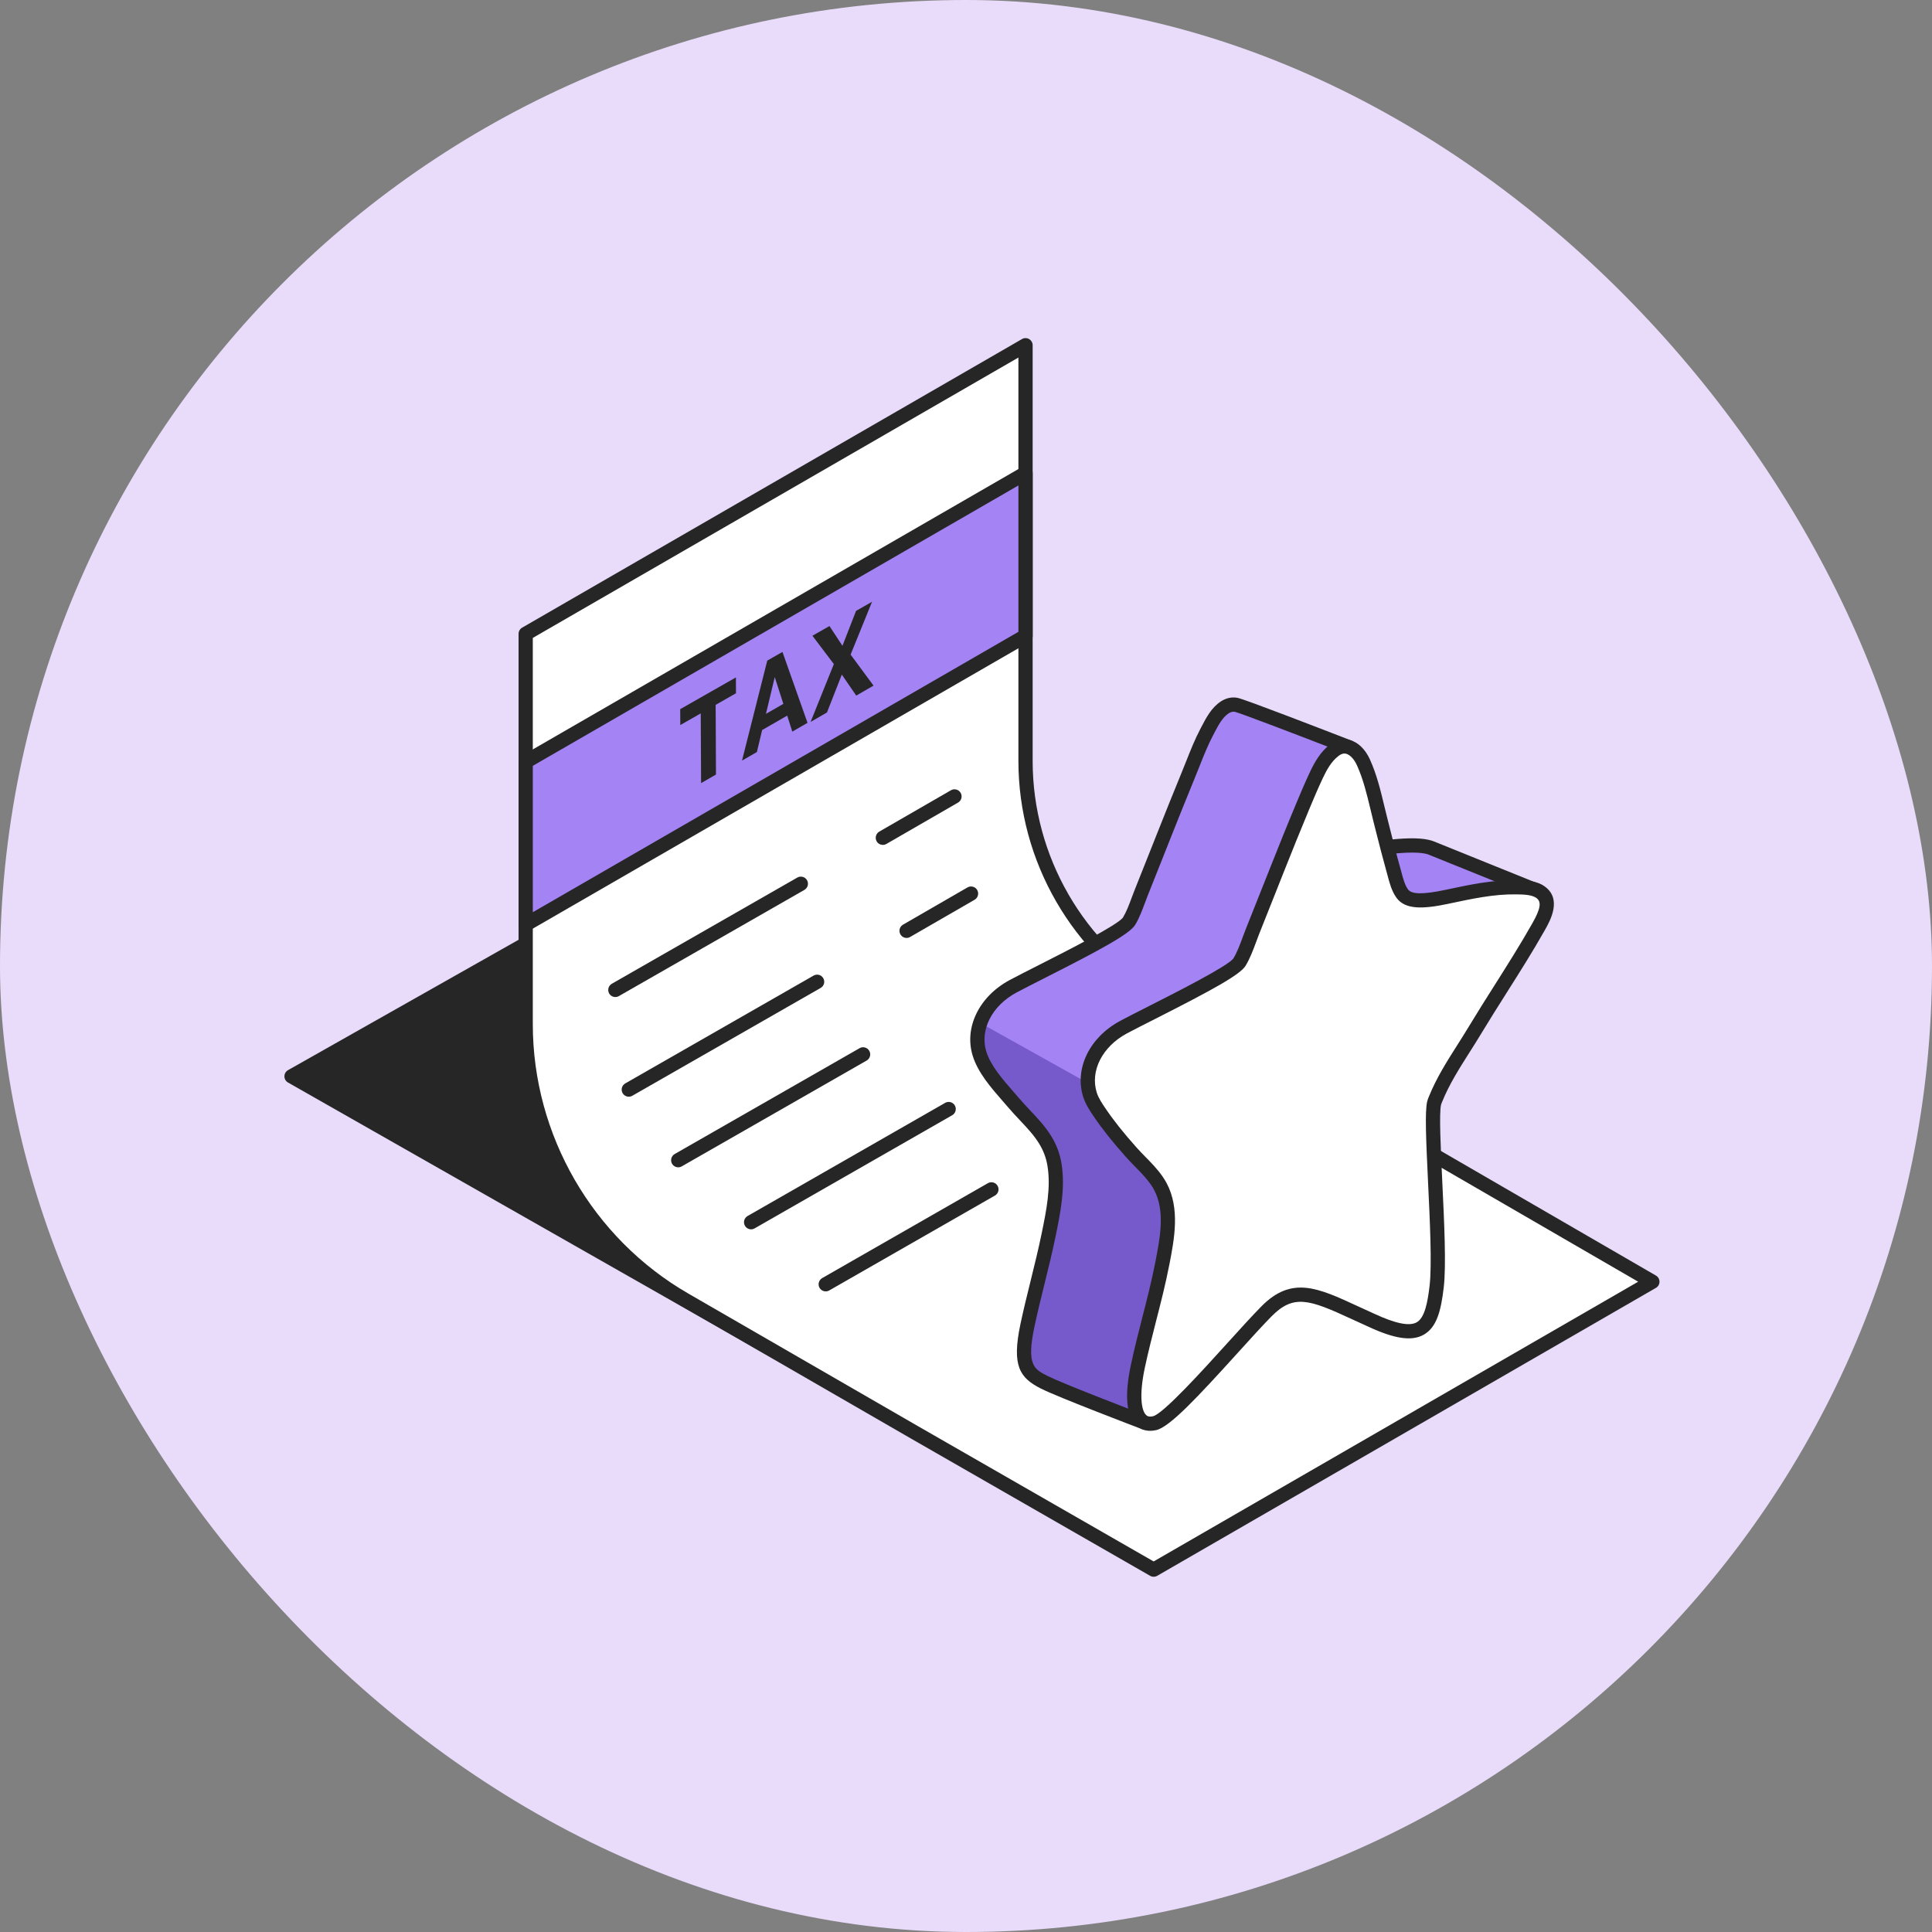 <svg width="80" height="80" viewBox="0 0 80 80" fill="none" xmlns="http://www.w3.org/2000/svg">
<rect x="0" y="0" width="80" height="80" fill="#808080" stroke="none"/>
<rect width="80" height="80" rx="40" fill="#E9DCFA"/>
<path d="M32.179 56.009L12.072 44.569L34.874 31.676L32.179 56.009Z" fill="#262626"/>
<path d="M32.179 56.304C32.129 56.304 32.078 56.291 32.033 56.265L11.926 44.825C11.834 44.773 11.777 44.675 11.777 44.568C11.777 44.462 11.835 44.364 11.927 44.312L34.729 31.419C34.825 31.365 34.944 31.368 35.037 31.43C35.129 31.491 35.179 31.598 35.167 31.708L32.472 56.042C32.461 56.14 32.401 56.227 32.313 56.272C32.271 56.293 32.225 56.304 32.179 56.304ZM12.669 44.57L31.936 55.532L34.518 32.216L12.669 44.57Z" fill="#262626"/>
<path d="M58.564 47.361L48.141 41.343C44.629 39.316 42.465 35.568 42.465 31.512V14.295L21.768 26.245V42.406C21.768 47.115 24.28 51.467 28.358 53.822L37.866 59.311L47.771 64.996L68.421 53.073L58.564 47.361Z" fill="white"/>
<path d="M47.771 65.29C47.72 65.29 47.669 65.277 47.624 65.251L37.719 59.566L28.211 54.077C24.055 51.677 21.473 47.205 21.473 42.406V26.245C21.473 26.14 21.529 26.042 21.62 25.99L42.318 14.04C42.409 13.987 42.521 13.987 42.612 14.04C42.704 14.092 42.76 14.19 42.76 14.295V31.512C42.76 35.45 44.878 39.119 48.288 41.088L58.711 47.105C58.711 47.106 58.711 47.106 58.711 47.106L68.569 52.818C68.66 52.871 68.716 52.968 68.716 53.074C68.716 53.179 68.659 53.276 68.569 53.328L47.918 65.251C47.872 65.277 47.822 65.29 47.771 65.29ZM22.062 26.415V42.406C22.062 46.995 24.531 51.272 28.506 53.566L38.013 59.055L47.77 64.656L67.833 53.073L58.416 47.616L47.994 41.599C44.402 39.525 42.17 35.66 42.17 31.512V14.805L22.062 26.415Z" fill="#262626"/>
<path d="M21.768 31.542L42.465 19.592V26.334L21.768 38.283V31.542Z" fill="#A483F4"/>
<path d="M36.557 34.985C36.455 34.985 36.356 34.933 36.301 34.838C36.22 34.697 36.268 34.517 36.409 34.435L39.376 32.723C39.517 32.641 39.697 32.69 39.779 32.831C39.86 32.971 39.812 33.152 39.671 33.233L36.704 34.946C36.657 34.973 36.607 34.985 36.557 34.985Z" fill="#262626"/>
<path d="M25.481 41.285C25.378 41.285 25.279 41.232 25.224 41.137C25.144 40.996 25.193 40.816 25.334 40.735L33.015 36.338C33.156 36.257 33.336 36.306 33.417 36.447C33.498 36.588 33.449 36.768 33.308 36.849L25.627 41.246C25.581 41.273 25.53 41.285 25.481 41.285Z" fill="#262626"/>
<path d="M37.539 38.838C37.437 38.838 37.338 38.785 37.284 38.69C37.202 38.549 37.251 38.369 37.392 38.288L40.062 36.746C40.203 36.665 40.383 36.713 40.464 36.854C40.545 36.995 40.497 37.175 40.356 37.257L37.686 38.798C37.64 38.825 37.589 38.838 37.539 38.838Z" fill="#262626"/>
<path d="M26.037 45.412C25.935 45.412 25.836 45.359 25.781 45.264C25.7 45.123 25.749 44.943 25.89 44.862L33.689 40.397C33.831 40.316 34.01 40.365 34.091 40.506C34.172 40.647 34.123 40.827 33.982 40.908L26.183 45.373C26.137 45.4 26.087 45.412 26.037 45.412Z" fill="#262626"/>
<path d="M28.084 48.336C27.982 48.336 27.883 48.283 27.828 48.188C27.747 48.047 27.796 47.867 27.937 47.786L35.593 43.403C35.734 43.322 35.914 43.371 35.995 43.513C36.076 43.654 36.027 43.834 35.886 43.915L28.23 48.297C28.184 48.324 28.134 48.336 28.084 48.336Z" fill="#262626"/>
<path d="M31.102 50.904C30.999 50.904 30.9 50.85 30.846 50.755C30.765 50.614 30.814 50.434 30.955 50.353L39.136 45.667C39.277 45.586 39.458 45.635 39.538 45.776C39.619 45.918 39.57 46.098 39.429 46.179L31.248 50.864C31.202 50.891 31.151 50.904 31.102 50.904Z" fill="#262626"/>
<path d="M34.191 53.473C34.089 53.473 33.99 53.42 33.935 53.325C33.855 53.184 33.904 53.004 34.045 52.923L40.906 48.993C41.048 48.912 41.228 48.962 41.308 49.102C41.389 49.244 41.34 49.424 41.199 49.505L34.338 53.434C34.291 53.461 34.241 53.473 34.191 53.473Z" fill="#262626"/>
<path d="M28.17 30.023L28.166 29.365L30.473 28.05L30.475 28.706L29.634 29.187L29.647 32.072L29.031 32.427L29.016 29.54L28.17 30.023Z" fill="#262626"/>
<path d="M32.4 26.995L33.438 29.931L32.807 30.295L32.597 29.632L31.558 30.23L31.341 31.14L30.725 31.495L31.771 27.354L32.4 26.995ZM32.437 29.146L32.085 28.049L32.077 28.054L31.716 29.559L32.437 29.146Z" fill="#262626"/>
<path d="M33.641 26.325L34.346 25.923L34.884 26.742L35.447 25.296L36.109 24.918L35.222 27.106L36.171 28.39L35.455 28.803L34.858 27.934L34.243 29.502L33.565 29.893L34.528 27.498L33.641 26.325Z" fill="#262626"/>
<path d="M43.281 47.204C42.934 46.636 42.425 46.197 41.952 45.642C41.456 45.06 40.795 44.383 40.56 43.636C40.25 42.646 40.755 41.481 41.949 40.84C43.142 40.2 46.462 38.627 46.754 38.142C46.969 37.782 47.1 37.349 47.256 36.962C47.564 36.196 47.866 35.427 48.171 34.66C48.508 33.811 48.846 32.963 49.194 32.119C49.442 31.518 49.664 30.889 49.97 30.308C50.16 29.948 50.358 29.528 50.708 29.295C50.874 29.184 51.038 29.156 51.189 29.185C51.479 29.241 55.847 30.938 55.847 30.938C55.847 30.938 53.238 34.958 53.49 35.307C53.743 35.657 54.323 35.657 55.334 35.443C56.185 35.263 58.504 34.796 59.279 35.12C59.576 35.243 63.691 36.902 63.691 36.902C63.574 38.042 55.005 43.151 54.811 43.986C54.616 44.82 55.115 49.895 54.916 51.583C54.718 53.272 54.345 53.967 52.21 52.974C50.099 52.03 48.671 57.641 47.416 58.913C47.416 58.913 43.954 57.597 43.239 57.237C42.571 56.9 42.177 56.61 42.544 54.879C42.811 53.619 43.166 52.379 43.425 51.117C43.616 50.181 43.824 49.175 43.66 48.207C43.594 47.817 43.459 47.494 43.281 47.204Z" fill="#A483F4"/>
<path d="M40.591 42.359L45.046 44.846C45.046 44.846 46.441 47.261 48.168 49.237C48.984 50.171 48.12 52.677 47.418 55.3C46.687 57.951 47.152 58.852 47.152 58.852L42.755 56.931C42.755 56.931 42.066 56.397 42.645 54.43C44.418 48.404 43.736 47.517 42.35 46.231C40.287 44.318 40.362 43.12 40.591 42.359Z" fill="#765ACC"/>
<path d="M47.417 59.208C47.382 59.208 47.346 59.201 47.312 59.188C47.17 59.134 43.828 57.863 43.107 57.5C42.221 57.053 41.887 56.559 42.256 54.818C42.385 54.213 42.535 53.605 42.68 53.018C42.838 52.377 43.002 51.713 43.136 51.058C43.328 50.122 43.524 49.166 43.37 48.257C43.315 47.936 43.204 47.642 43.03 47.358C43.03 47.358 43.03 47.358 43.03 47.358C42.817 47.009 42.53 46.704 42.225 46.38C42.062 46.207 41.894 46.028 41.728 45.833C41.657 45.75 41.582 45.664 41.506 45.577C41.034 45.035 40.498 44.422 40.28 43.724C39.912 42.554 40.541 41.261 41.81 40.581C42.106 40.422 42.521 40.212 43.002 39.968C44.152 39.385 46.291 38.301 46.502 37.989C46.644 37.752 46.752 37.463 46.856 37.184C46.898 37.072 46.939 36.96 46.983 36.852C47.202 36.308 47.418 35.762 47.634 35.216L47.898 34.551C48.222 33.734 48.569 32.864 48.922 32.007C48.987 31.849 49.05 31.69 49.114 31.53C49.292 31.079 49.477 30.613 49.71 30.171L49.76 30.076C49.949 29.714 50.163 29.304 50.545 29.05C50.765 28.904 51.007 28.85 51.245 28.896C51.538 28.952 54.924 30.263 55.955 30.663C56.037 30.695 56.101 30.763 56.128 30.847C56.156 30.932 56.143 31.024 56.095 31.098C55.03 32.739 53.878 34.708 53.776 35.184C53.965 35.342 54.434 35.332 55.273 35.155C57.443 34.696 58.791 34.596 59.393 34.848C59.684 34.969 63.76 36.612 63.801 36.629C63.923 36.678 63.998 36.802 63.984 36.932C63.914 37.62 62.263 38.84 58.776 41.269C57.213 42.358 55.27 43.711 55.096 44.063C55.016 44.438 55.084 45.863 55.15 47.241C55.232 48.947 55.316 50.712 55.209 51.618C55.093 52.605 54.913 53.277 54.376 53.577C53.883 53.852 53.177 53.748 52.086 53.241C50.945 52.731 49.873 54.947 49.013 56.727C48.512 57.765 48.079 58.661 47.627 59.12C47.57 59.177 47.494 59.208 47.417 59.208ZM43.533 47.05C43.747 47.4 43.884 47.762 43.951 48.158C44.123 49.176 43.907 50.233 43.716 51.165C43.577 51.843 43.412 52.512 43.252 53.159C43.108 53.742 42.959 54.345 42.833 54.94C42.496 56.531 42.826 56.698 43.373 56.973C43.971 57.275 46.598 58.285 47.331 58.565C47.683 58.125 48.073 57.319 48.482 56.471C49.504 54.356 50.662 51.959 52.331 52.705C53.212 53.115 53.786 53.231 54.089 53.062C54.425 52.875 54.545 52.224 54.624 51.549C54.725 50.691 54.638 48.873 54.561 47.269C54.475 45.464 54.427 44.337 54.524 43.919C54.627 43.476 55.679 42.708 58.439 40.786C60.085 39.639 62.736 37.792 63.295 37.06C62.35 36.679 59.418 35.497 59.166 35.392C58.948 35.3 58.143 35.151 55.395 35.732C54.374 35.947 53.618 35.987 53.252 35.48C53.135 35.318 52.894 34.984 55.404 31.082C53.742 30.438 51.356 29.526 51.131 29.474C51.049 29.459 50.963 29.48 50.872 29.54C50.615 29.711 50.446 30.035 50.282 30.349L50.231 30.446C50.013 30.859 49.835 31.311 49.662 31.747C49.597 31.91 49.533 32.072 49.467 32.231C49.115 33.086 48.769 33.953 48.445 34.768L48.182 35.433C47.966 35.98 47.749 36.527 47.529 37.072C47.488 37.176 47.448 37.282 47.408 37.39C47.295 37.694 47.178 38.009 47.007 38.293C46.783 38.667 45.623 39.3 43.269 40.493C42.791 40.736 42.378 40.945 42.088 41.1C41.073 41.645 40.561 42.651 40.842 43.548C41.024 44.128 41.516 44.692 41.95 45.189C42.028 45.279 42.104 45.366 42.177 45.451C42.333 45.635 42.496 45.808 42.654 45.976C42.98 46.322 43.288 46.65 43.533 47.05Z" fill="#262626"/>
<path d="M47.891 48.876C47.597 48.453 47.183 48.095 46.846 47.717C46.374 47.189 45.921 46.642 45.525 46.054C45.373 45.829 45.215 45.591 45.133 45.33C44.822 44.34 45.327 43.175 46.521 42.534C47.715 41.894 51.035 40.321 51.326 39.836C51.562 39.443 51.703 38.967 51.873 38.544C52.206 37.715 52.533 36.883 52.863 36.052C53.214 35.169 53.567 34.286 53.934 33.41C54.119 32.966 54.306 32.523 54.511 32.088C54.691 31.708 54.906 31.326 55.247 31.067C55.761 30.676 56.231 31.072 56.455 31.566C56.803 32.335 56.957 33.159 57.163 33.971C57.335 34.645 57.501 35.321 57.69 35.991C57.782 36.317 57.86 36.72 58.063 37.001C58.315 37.35 58.896 37.35 59.906 37.137C60.838 36.94 61.803 36.727 62.764 36.74C63.088 36.744 63.508 36.745 63.784 36.94C64.3 37.304 63.944 37.958 63.712 38.37C62.882 39.839 61.926 41.242 61.055 42.689C60.497 43.617 59.85 44.502 59.443 45.512C59.42 45.567 59.396 45.621 59.383 45.679C59.189 46.514 59.687 51.588 59.489 53.277C59.29 54.965 58.917 55.661 56.782 54.667C54.671 53.724 53.697 53.028 52.442 54.3C51.187 55.572 48.541 58.761 47.812 58.93C47.083 59.1 46.75 58.303 47.117 56.573C47.419 55.147 47.851 53.751 48.128 52.319C48.326 51.299 48.568 50.107 48.047 49.129C48 49.042 47.948 48.958 47.891 48.876Z" fill="white"/>
<path d="M21.767 38.578C21.716 38.578 21.666 38.565 21.62 38.538C21.529 38.486 21.473 38.388 21.473 38.283V31.542C21.473 31.436 21.529 31.339 21.62 31.287L42.318 19.337C42.409 19.284 42.521 19.284 42.612 19.337C42.704 19.389 42.76 19.486 42.76 19.592V26.333C42.76 26.439 42.704 26.536 42.612 26.588L21.915 38.538C21.869 38.565 21.818 38.578 21.767 38.578ZM22.062 31.712V37.773L42.17 26.163V20.102L22.062 31.712Z" fill="#262626"/>
<path d="M47.627 59.247C47.349 59.247 47.16 59.127 47.042 59.012C46.633 58.611 46.562 57.77 46.829 56.511C46.968 55.855 47.136 55.197 47.299 54.56C47.492 53.809 47.69 53.032 47.84 52.262L47.849 52.213C48.038 51.24 48.251 50.138 47.787 49.267C47.748 49.194 47.702 49.119 47.65 49.044L47.649 49.044C47.47 48.787 47.233 48.544 47.002 48.309C46.877 48.181 46.747 48.048 46.627 47.913C46.06 47.278 45.632 46.739 45.281 46.218C45.133 45.999 44.949 45.726 44.852 45.417C44.485 44.247 45.114 42.954 46.382 42.274C46.678 42.115 47.093 41.905 47.574 41.661C48.724 41.078 50.864 39.994 51.075 39.682C51.23 39.423 51.347 39.107 51.46 38.801C51.506 38.677 51.552 38.553 51.6 38.434C51.809 37.912 52.017 37.389 52.224 36.865C52.346 36.558 52.467 36.25 52.59 35.943C52.945 35.049 53.295 34.174 53.663 33.296C53.835 32.883 54.031 32.416 54.245 31.962C54.429 31.573 54.671 31.134 55.069 30.831C55.394 30.585 55.691 30.592 55.884 30.64C56.226 30.727 56.532 31.02 56.724 31.444C57.01 32.075 57.169 32.739 57.323 33.382C57.364 33.554 57.406 33.726 57.45 33.898L57.553 34.306C57.686 34.834 57.824 35.38 57.974 35.91C57.992 35.971 58.008 36.035 58.026 36.101C58.096 36.367 58.168 36.643 58.302 36.828C58.452 37.036 58.928 37.042 59.846 36.848L59.954 36.825C60.867 36.632 61.812 36.431 62.769 36.445L62.79 36.445C63.136 36.45 63.609 36.456 63.954 36.699C64.698 37.224 64.187 38.128 63.969 38.514C63.47 39.398 62.919 40.268 62.386 41.11C62.028 41.676 61.658 42.26 61.308 42.841C61.157 43.092 60.998 43.343 60.843 43.586C60.431 44.235 60.005 44.907 59.717 45.621L59.706 45.648C59.691 45.685 59.676 45.72 59.67 45.746C59.587 46.105 59.656 47.543 59.722 48.934C59.804 50.64 59.888 52.405 59.782 53.311C59.666 54.298 59.486 54.97 58.948 55.27C58.456 55.545 57.749 55.442 56.658 54.934C56.414 54.825 56.182 54.718 55.964 54.617C54.219 53.81 53.569 53.578 52.652 54.507C52.284 54.88 51.788 55.428 51.262 56.008C49.582 57.862 48.44 59.087 47.879 59.217C47.788 59.238 47.704 59.247 47.627 59.247ZM48.133 48.708C48.199 48.801 48.257 48.897 48.307 48.99C48.87 50.045 48.624 51.309 48.428 52.326L48.418 52.374C48.266 53.161 48.065 53.947 47.87 54.706C47.709 55.337 47.542 55.989 47.405 56.634C47.158 57.799 47.269 58.409 47.455 58.591C47.482 58.617 47.553 58.688 47.745 58.643C48.169 58.544 49.832 56.709 50.825 55.612C51.355 55.027 51.856 54.475 52.233 54.093C53.486 52.822 54.57 53.323 56.211 54.082C56.428 54.182 56.657 54.288 56.903 54.398C57.784 54.808 58.358 54.924 58.661 54.755C58.997 54.568 59.117 53.917 59.196 53.242C59.297 52.385 59.21 50.566 59.133 48.962C59.047 47.157 58.999 46.03 59.096 45.612C59.113 45.54 59.138 45.479 59.16 45.425L59.17 45.401C59.478 44.636 59.919 43.942 60.346 43.27C60.498 43.03 60.656 42.782 60.803 42.537C61.156 41.951 61.528 41.363 61.888 40.795C62.417 39.959 62.964 39.095 63.456 38.224C63.796 37.622 63.839 37.339 63.614 37.18C63.419 37.043 63.066 37.038 62.782 37.034L62.761 37.034C61.867 37.02 60.958 37.215 60.076 37.402L59.968 37.425C58.946 37.64 58.191 37.681 57.824 37.173C57.626 36.899 57.535 36.554 57.456 36.251C57.439 36.189 57.423 36.128 57.407 36.071C57.255 35.532 57.116 34.982 56.981 34.45L56.878 34.044C56.834 33.869 56.792 33.694 56.75 33.519C56.595 32.875 56.45 32.267 56.187 31.687C56.073 31.435 55.901 31.253 55.739 31.211C55.703 31.202 55.592 31.174 55.426 31.301C55.13 31.526 54.94 31.872 54.778 32.214C54.569 32.656 54.376 33.117 54.206 33.523C53.841 34.397 53.492 35.269 53.137 36.161C53.015 36.468 52.894 36.775 52.772 37.082C52.564 37.606 52.357 38.13 52.147 38.653C52.101 38.768 52.057 38.886 52.013 39.006C51.89 39.337 51.764 39.679 51.579 39.987C51.355 40.36 50.195 40.993 47.841 42.187C47.363 42.429 46.95 42.638 46.66 42.793C45.645 43.338 45.133 44.345 45.414 45.241C45.485 45.468 45.636 45.691 45.77 45.889C46.106 46.388 46.518 46.906 47.066 47.521C47.177 47.645 47.297 47.767 47.423 47.897C47.671 48.149 47.926 48.41 48.133 48.708Z" fill="#262626"/>
</svg>
